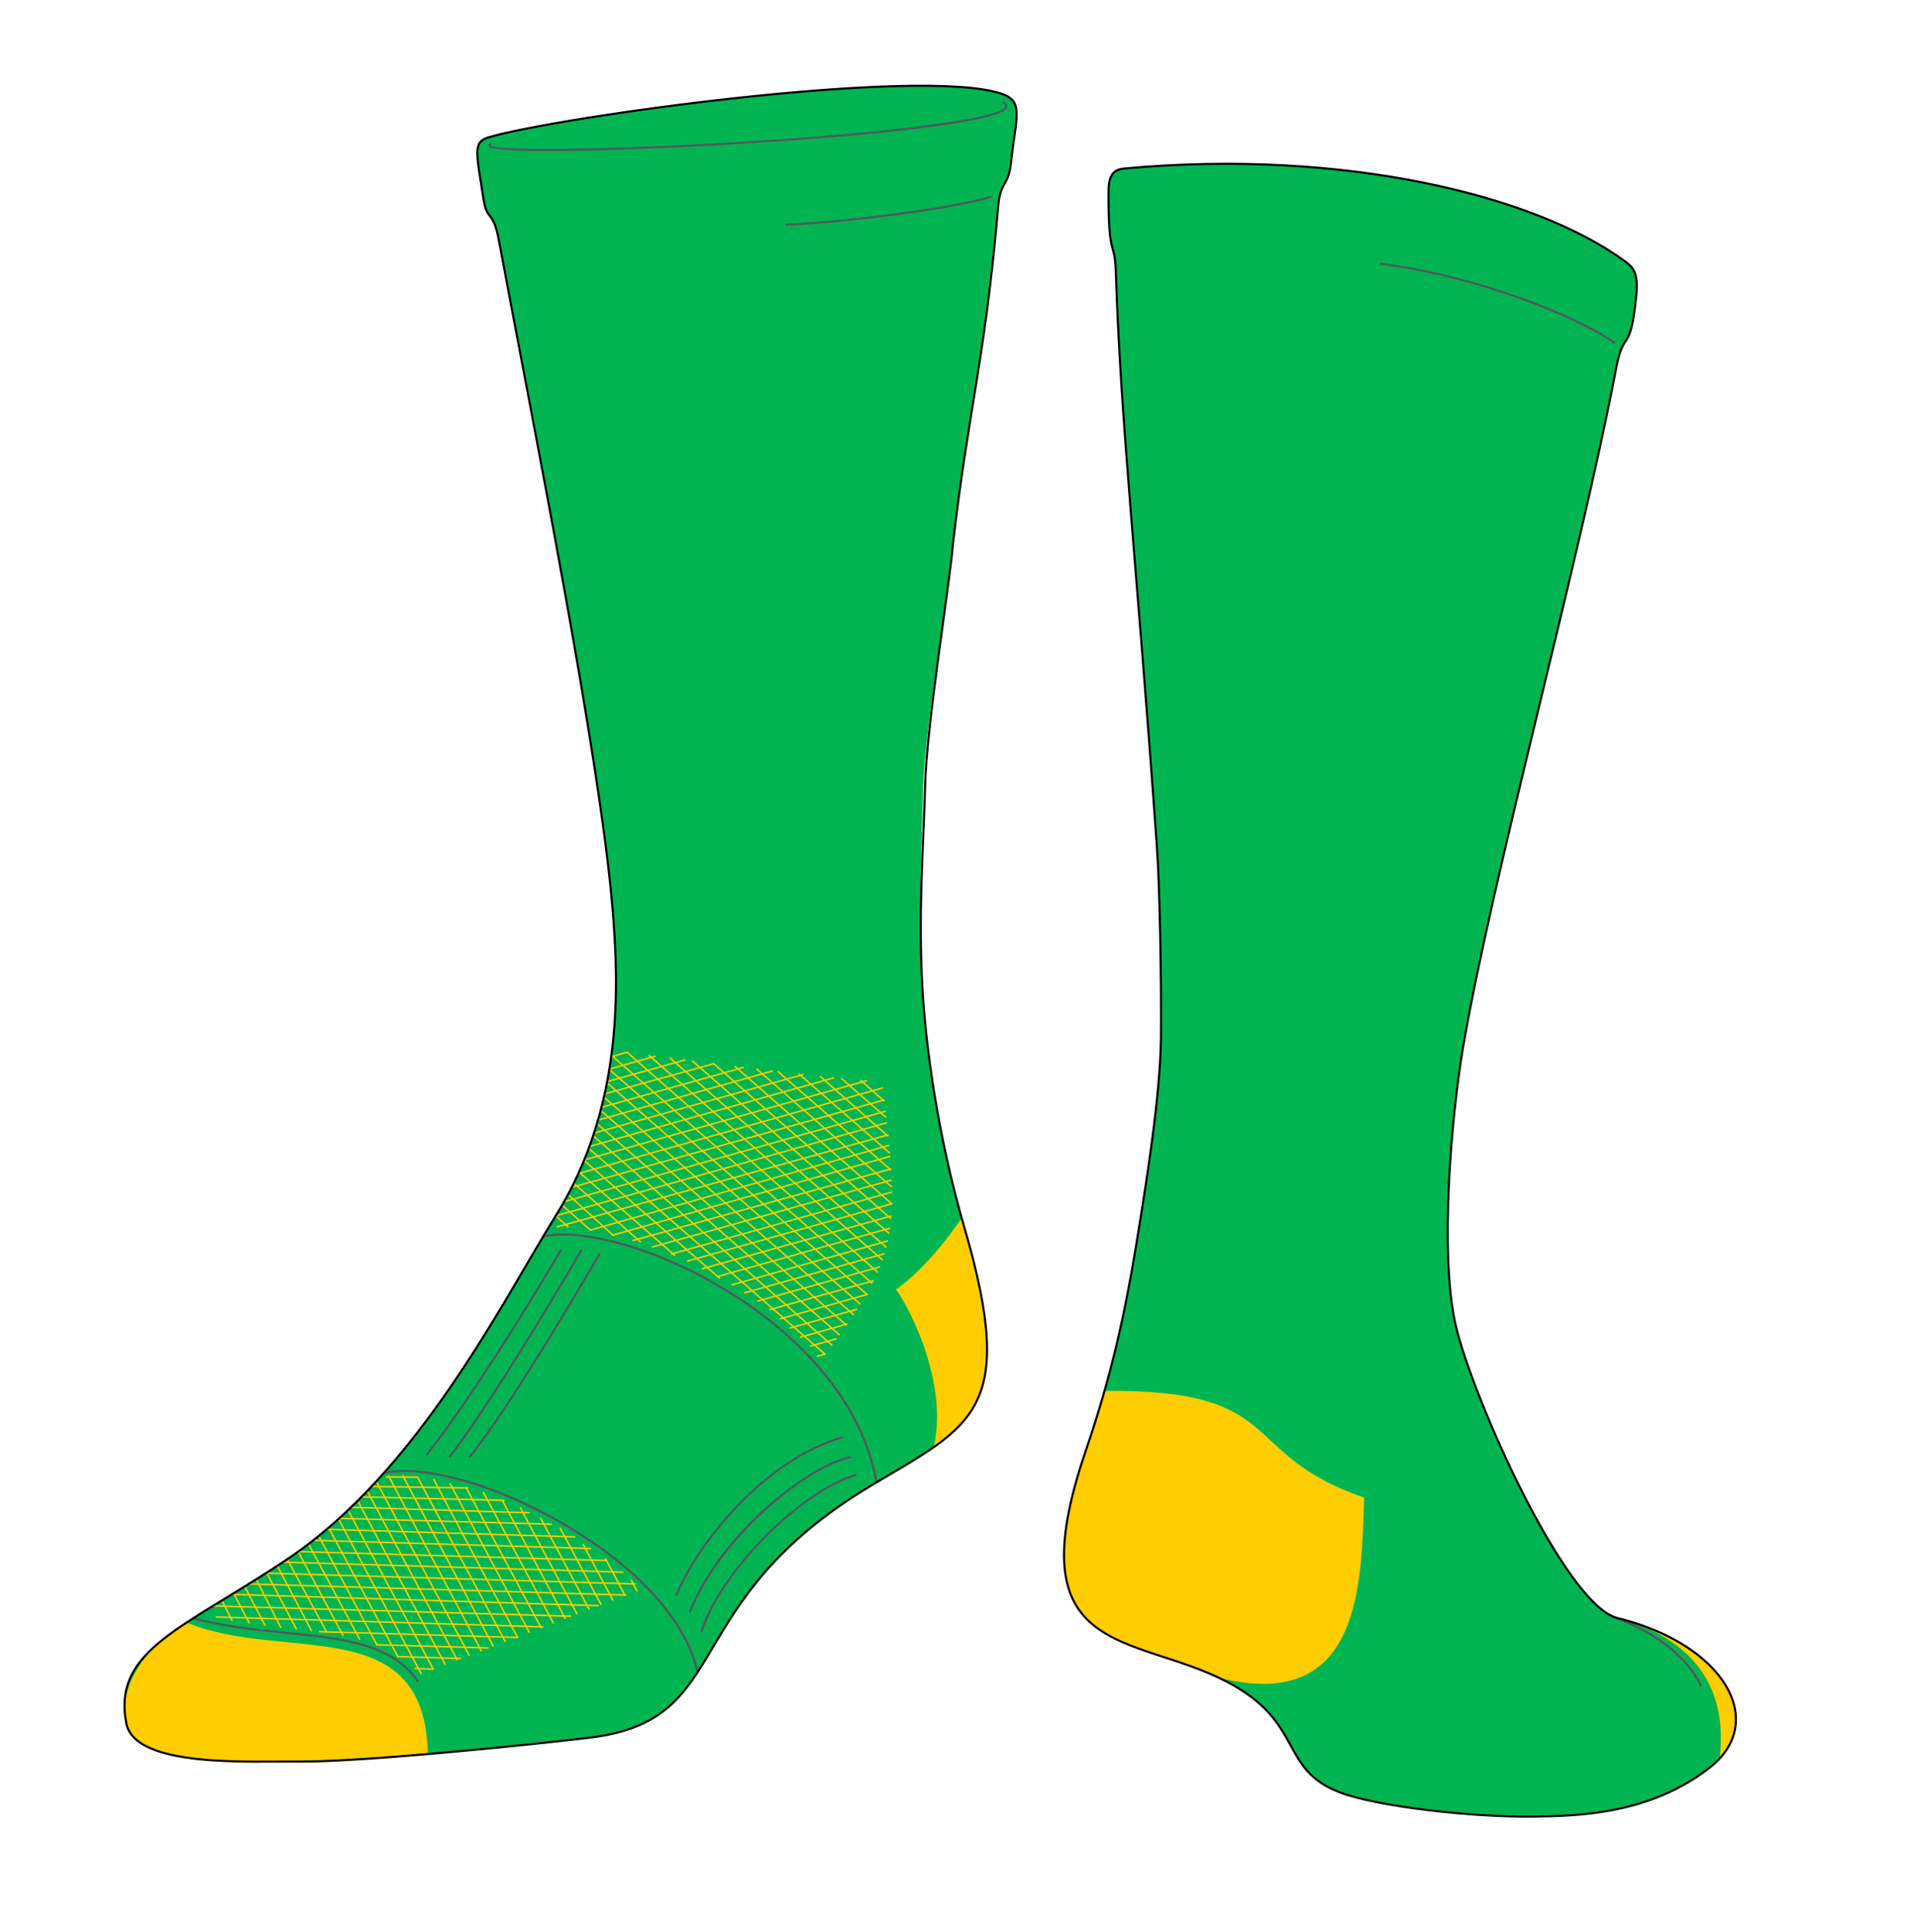 <?xml version="1.0" encoding="UTF-8" standalone="no"?>
<svg
   xmlns:dc="http://purl.org/dc/elements/1.1/"
   xmlns:cc="http://creativecommons.org/ns#"
   xmlns:rdf="http://www.w3.org/1999/02/22-rdf-syntax-ns#"
   xmlns:svg="http://www.w3.org/2000/svg"
   xmlns="http://www.w3.org/2000/svg"
   viewBox="0 0 1216.829 1225.915"
   height="1149.295"
   width="1140.777"
   xml:space="preserve"
   id="svg10"
   version="1.1"><defs
     id="defs14"><clipPath
       id="clipPath26"
       clipPathUnits="userSpaceOnUse"><path
         id="path24"
         d="M 0,919.436 H 912.622 V 0 H 0 Z" /></clipPath></defs><g
     transform="matrix(1.333,0,0,-1.333,0,1225.915)"
     id="g18"><g
       id="g20"><g
         clip-path="url(#clipPath26)"
         id="g22"><g
           transform="translate(583.754,119.269)"
           id="g28"><path
             id="path30"
             style="fill:#00b551;fill-opacity:1;fill-rule:nonzero;stroke:none" class="color0"
             d="m 0,0 c -44.392,22.912 -100.526,10.884 -66.732,109.69 12.23,35.755 18.617,65.299 23.772,96.517 5.155,31.217 11.742,72.745 12.029,99.953 0.286,27.208 -0.618,74.526 -2.005,92.22 -9.452,133.461 -17.184,200.478 -19.475,272.651 -0.505,15.891 -3.723,5.442 -3.437,39.237 0.082,9.708 5.456,9.718 8.878,10.023 102.817,9.165 193.891,-12.601 237.137,-44.391 4.324,-3.178 6.316,-6.041 5.156,-17.184 -2.865,-27.494 -5.816,-14.433 -9.451,-33.509 C 168.401,533.56 126.3,380.91 112.841,301.291 107.372,268.944 101.64,203.518 109.403,169.548 117.169,135.579 161.536,36.195 186.444,30.072 237.71,17.472 258.331,-19.475 230.263,-41.24 201.952,-63.196 168.688,-64.153 146.349,-64.439 117.233,-64.813 72.036,-59.654 54.415,-52.983 24.917,-41.813 37.8,-19.509 0,0" /></g><g
           transform="translate(415.257,212.677)"
           id="g32"><path
             id="path34"
             style="fill:#00b551;fill-opacity:1;fill-rule:nonzero;stroke:none" class="color0"
             d="M 0,0 C 47.752,28.513 69.542,35.108 43.885,122.875 33.134,159.652 26.551,199.6 24.306,231.573 c -2.7,38.482 -0.655,72.375 0,99.923 0.675,28.355 12.758,98.204 14.176,116.123 7.429,64.815 15.35,88.4 21.608,161.359 1.011,11.815 4.834,9.058 6.077,20.592 2.362,21.943 6.253,29.111 -4.39,32.745 -38.55,13.165 -211.913,-11.055 -244.319,-20.676 -7.752,-2.303 -5.823,-7.342 -2.532,-29.115 1.702,-11.243 4.644,-5.234 7.344,-19.748 17.29,-92.927 48.105,-245.753 54.182,-318.669 2.973,-35.714 5.401,-93.844 -27.008,-145.829 -24.872,-39.901 -65.09,-121.425 -127.601,-163.385 -49.286,-33.083 -83.718,-43.209 -76.967,-78.317 4.12,-21.423 59.491,-17.94 82.368,-18.231 29.817,-0.375 117.474,8.781 139.079,11.479 C -64.644,-111.549 -93.844,-56.036 0,0" /></g><g
           transform="translate(133.679,144.538)"
           id="g36"><path
             id="path38"
             style="fill:#ffcd00;fill-opacity:1;fill-rule:nonzero;stroke:none" class="color3"
             d="m 0,0 c -0.131,0 -0.256,0.071 -0.32,0.195 l -11.648,22.811 c -0.09,0.177 -0.02,0.392 0.156,0.482 0.178,0.089 0.394,0.02 0.483,-0.156 L 0.319,0.521 C 0.409,0.345 0.339,0.129 0.163,0.039 0.11,0.013 0.055,0 0,0" /></g><g
           transform="translate(126.205,145.509)"
           id="g40"><path
             id="path42"
             style="fill:#ffcd00;fill-opacity:1;fill-rule:nonzero;stroke:none" class="color3"
             d="m 0,0 c -0.129,0 -0.254,0.069 -0.318,0.192 l -9.61,18.347 c -0.092,0.175 -0.024,0.392 0.151,0.483 0.178,0.095 0.392,0.025 0.484,-0.151 L 0.317,0.524 C 0.409,0.35 0.341,0.133 0.166,0.041 0.113,0.013 0.056,0 0,0" /></g><g
           transform="translate(118.633,146.674)"
           id="g44"><path
             id="path46"
             style="fill:#ffcd00;fill-opacity:1;fill-rule:nonzero;stroke:none" class="color3"
             d="m 0,0 c -0.129,0 -0.254,0.069 -0.318,0.192 l -7.377,14.075 c -0.093,0.174 -0.025,0.391 0.151,0.483 0.177,0.095 0.393,0.024 0.483,-0.151 L 0.317,0.524 C 0.409,0.35 0.341,0.133 0.166,0.041 0.113,0.013 0.056,0 0,0" /></g><g
           transform="translate(110.48,147.839)"
           id="g48"><path
             id="path50"
             style="fill:#ffcd00;fill-opacity:1;fill-rule:nonzero;stroke:none" class="color3"
             d="m 0,0 c -0.131,0 -0.257,0.072 -0.32,0.196 l -4.659,9.22 c -0.09,0.177 -0.019,0.393 0.158,0.482 0.176,0.086 0.392,0.017 0.481,-0.158 L 0.319,0.521 C 0.409,0.344 0.338,0.128 0.161,0.038 0.109,0.013 0.054,0 0,0" /></g><g
           transform="translate(303.297,161.954)"
           id="g52"><path
             id="path54"
             style="fill:#ffcd00;fill-opacity:1;fill-rule:nonzero;stroke:none" class="color3"
             d="m 0,0 c -0.128,0 -0.252,0.068 -0.317,0.19 l -2.665,5.008 c -0.093,0.175 -0.027,0.392 0.148,0.485 0.175,0.092 0.392,0.027 0.485,-0.149 L 0.316,0.526 C 0.409,0.352 0.343,0.135 0.168,0.042 0.114,0.014 0.057,0 0,0" /></g><g
           transform="translate(297.625,159.791)"
           id="g56"><path
             id="path58"
             style="fill:#ffcd00;fill-opacity:1;fill-rule:nonzero;stroke:none" class="color3"
             d="m 0,0 c -0.128,0 -0.252,0.068 -0.316,0.189 -3.391,6.337 -6.179,11.564 -9.321,17.46 -0.093,0.175 -0.027,0.393 0.148,0.486 0.175,0.093 0.391,0.027 0.485,-0.148 C -5.862,12.091 -3.074,6.864 0.315,0.527 0.409,0.353 0.343,0.136 0.168,0.042 0.115,0.014 0.057,0 0,0" /></g><g
           transform="translate(286.18,155.411)"
           id="g60"><path
             id="path62"
             style="fill:#ffcd00;fill-opacity:1;fill-rule:nonzero;stroke:none" class="color3"
             d="M 0,0 C -0.128,0 -0.252,0.068 -0.317,0.189 L -19.741,36.59 c -0.093,0.175 -0.027,0.391 0.147,0.485 0.175,0.094 0.393,0.028 0.486,-0.147 L 0.316,0.527 C 0.409,0.353 0.343,0.136 0.168,0.042 0.115,0.014 0.057,0 0,0" /></g><g
           transform="translate(291.801,157.574)"
           id="g64"><path
             id="path66"
             style="fill:#ffcd00;fill-opacity:1;fill-rule:nonzero;stroke:none" class="color3"
             d="m 0,0 c -0.128,0 -0.252,0.068 -0.317,0.189 l -5.8,10.901 c -2.888,5.429 -5.693,10.702 -8.279,15.553 -0.094,0.174 -0.027,0.392 0.147,0.485 0.175,0.092 0.393,0.027 0.485,-0.148 2.587,-4.851 5.392,-10.125 8.28,-15.554 L 0.316,0.527 C 0.409,0.353 0.343,0.135 0.168,0.042 0.114,0.014 0.057,0 0,0" /></g><g
           transform="translate(274.717,151.007)"
           id="g68"><path
             id="path70"
             style="fill:#ffcd00;fill-opacity:1;fill-rule:nonzero;stroke:none" class="color3"
             d="m 0,0 c -0.128,0 -0.252,0.068 -0.316,0.189 -4.562,8.531 -10.192,19.094 -15.617,29.273 -4.047,7.595 -7.981,14.976 -11.273,21.141 -0.093,0.174 -0.027,0.391 0.147,0.485 0.176,0.092 0.392,0.027 0.486,-0.148 3.291,-6.165 7.225,-13.545 11.273,-21.141 C -9.875,19.62 -4.246,9.058 0.315,0.527 0.409,0.353 0.343,0.136 0.168,0.042 0.115,0.014 0.057,0 0,0" /></g><g
           transform="translate(269.11,148.858)"
           id="g72"><path
             id="path74"
             style="fill:#ffcd00;fill-opacity:1;fill-rule:nonzero;stroke:none" class="color3"
             d="m 0,0 c -0.128,0 -0.252,0.068 -0.317,0.189 l -29.726,55.765 c -0.093,0.175 -0.027,0.393 0.148,0.485 0.175,0.092 0.392,0.027 0.485,-0.147 L 0.316,0.527 C 0.409,0.353 0.343,0.135 0.168,0.042 0.114,0.014 0.057,0 0,0" /></g><g
           transform="translate(263.44,146.684)"
           id="g76"><path
             id="path78"
             style="fill:#ffcd00;fill-opacity:1;fill-rule:nonzero;stroke:none" class="color3"
             d="m 0,0 c -0.128,0 -0.252,0.068 -0.316,0.189 -5.12,9.578 -11.456,21.415 -17.44,32.595 -6.208,11.599 -12.038,22.491 -15.741,29.423 -0.093,0.175 -0.027,0.392 0.147,0.485 0.177,0.092 0.392,0.028 0.486,-0.147 3.702,-6.932 9.532,-17.823 15.74,-29.422 C -11.14,21.942 -4.804,10.104 0.315,0.527 0.409,0.353 0.343,0.136 0.168,0.042 0.115,0.014 0.057,0 0,0" /></g><g
           transform="translate(251.978,142.278)"
           id="g80"><path
             id="path82"
             style="fill:#ffcd00;fill-opacity:1;fill-rule:nonzero;stroke:none" class="color3"
             d="m 0,0 c -0.128,0 -0.252,0.068 -0.317,0.189 l -37.638,70.694 c -0.093,0.175 -0.026,0.392 0.148,0.485 0.176,0.092 0.392,0.028 0.485,-0.147 L 0.316,0.527 C 0.409,0.353 0.343,0.135 0.168,0.042 0.114,0.014 0.057,0 0,0" /></g><g
           transform="translate(229.131,133.51)"
           id="g84"><path
             id="path86"
             style="fill:#ffcd00;fill-opacity:1;fill-rule:nonzero;stroke:none" class="color3"
             d="m 0,0 c -0.128,0 -0.253,0.069 -0.317,0.19 l -44.007,82.956 c -0.093,0.174 -0.026,0.391 0.149,0.484 0.175,0.093 0.391,0.026 0.485,-0.149 L 0.316,0.526 C 0.409,0.352 0.342,0.135 0.167,0.042 0.114,0.014 0.057,0 0,0" /></g><g
           transform="translate(234.832,135.697)"
           id="g88"><path
             id="path90"
             style="fill:#ffcd00;fill-opacity:1;fill-rule:nonzero;stroke:none" class="color3"
             d="m 0,0 c -0.128,0 -0.253,0.069 -0.317,0.19 l -43.011,81.061 c -0.093,0.175 -0.026,0.392 0.149,0.484 0.176,0.093 0.392,0.026 0.485,-0.148 L 0.316,0.526 C 0.409,0.352 0.342,0.135 0.167,0.042 0.114,0.014 0.057,0 0,0" /></g><g
           transform="translate(223.4,131.307)"
           id="g92"><path
             id="path94"
             style="fill:#ffcd00;fill-opacity:1;fill-rule:nonzero;stroke:none" class="color3"
             d="m 0,0 c -0.128,0 -0.252,0.068 -0.316,0.189 -3.496,6.53 -9.651,18.057 -16.716,31.287 -8.85,16.571 -19.126,35.813 -27.385,51.251 -0.093,0.174 -0.027,0.391 0.147,0.485 0.174,0.092 0.392,0.028 0.485,-0.148 C -35.525,67.628 -25.25,48.385 -16.4,31.813 -9.335,18.584 -3.179,7.058 0.315,0.527 0.409,0.353 0.343,0.136 0.168,0.042 0.115,0.014 0.057,0 0,0" /></g><g
           transform="translate(257.617,144.44)"
           id="g96"><path
             id="path98"
             style="fill:#ffcd00;fill-opacity:1;fill-rule:nonzero;stroke:none" class="color3"
             d="M 0,0 C -0.128,0 -0.252,0.068 -0.317,0.189 -8.331,15.19 -18.949,35.035 -27.124,50.314 l -8.704,16.271 c -0.093,0.175 -0.027,0.392 0.147,0.485 0.177,0.093 0.392,0.028 0.485,-0.147 l 8.704,-16.27 C -18.316,35.373 -7.698,15.528 0.316,0.527 0.409,0.353 0.343,0.136 0.168,0.042 0.115,0.014 0.057,0 0,0" /></g><g
           transform="translate(240.548,137.889)"
           id="g100"><path
             id="path102"
             style="fill:#ffcd00;fill-opacity:1;fill-rule:nonzero;stroke:none" class="color3"
             d="m 0,0 c -0.128,0 -0.252,0.068 -0.316,0.189 -5.087,9.509 -12.327,23.081 -19.787,37.066 -7.815,14.652 -15.874,29.76 -21.951,41.123 -0.094,0.175 -0.028,0.392 0.147,0.485 0.175,0.093 0.392,0.027 0.485,-0.147 C -35.345,67.353 -27.286,52.245 -19.47,37.593 -12.01,23.607 -4.771,10.036 0.315,0.527 0.409,0.353 0.343,0.136 0.168,0.042 0.115,0.014 0.057,0 0,0" /></g><g
           transform="translate(246.463,139.743)"
           id="g104"><path
             id="path106"
             style="fill:#ffcd00;fill-opacity:1;fill-rule:nonzero;stroke:none" class="color3"
             d="m 0,0 c -0.128,0 -0.253,0.069 -0.317,0.19 l -39.888,75.169 c -0.092,0.175 -0.025,0.392 0.149,0.485 0.175,0.093 0.392,0.026 0.485,-0.149 L 0.316,0.526 C 0.409,0.352 0.342,0.135 0.167,0.042 0.114,0.014 0.057,0 0,0" /></g><g
           transform="translate(217.685,129.105)"
           id="g108"><path
             id="path110"
             style="fill:#ffcd00;fill-opacity:1;fill-rule:nonzero;stroke:none" class="color3"
             d="m 0,0 c -0.128,0 -0.252,0.068 -0.317,0.189 l -42.752,80.275 c -0.094,0.175 -0.027,0.392 0.148,0.485 0.175,0.092 0.392,0.028 0.484,-0.147 L 0.316,0.527 C 0.409,0.353 0.343,0.135 0.168,0.042 0.114,0.014 0.057,0 0,0" /></g><g
           transform="translate(211.969,126.915)"
           id="g112"><path
             id="path114"
             style="fill:#ffcd00;fill-opacity:1;fill-rule:nonzero;stroke:none" class="color3"
             d="m 0,0 c -0.128,0 -0.252,0.068 -0.317,0.189 l -41.6,77.902 c -0.093,0.175 -0.027,0.391 0.148,0.485 0.176,0.092 0.392,0.028 0.485,-0.147 L 0.316,0.527 C 0.409,0.353 0.343,0.136 0.168,0.042 0.115,0.014 0.057,0 0,0" /></g><g
           transform="translate(206.284,124.686)"
           id="g116"><path
             id="path118"
             style="fill:#ffcd00;fill-opacity:1;fill-rule:nonzero;stroke:none" class="color3"
             d="m 0,0 c -0.128,0 -0.252,0.068 -0.316,0.189 l -40.38,75.375 c -0.094,0.174 -0.028,0.392 0.147,0.486 0.175,0.092 0.392,0.028 0.485,-0.148 L 0.315,0.527 C 0.409,0.354 0.343,0.136 0.169,0.042 0.115,0.014 0.057,0 0,0" /></g><g
           transform="translate(200.537,122.512)"
           id="g120"><path
             id="path122"
             style="fill:#ffcd00;fill-opacity:1;fill-rule:nonzero;stroke:none" class="color3"
             d="m 0,0 c -0.128,0 -0.252,0.068 -0.317,0.189 l -39.3,73.543 c -0.093,0.175 -0.028,0.392 0.147,0.486 0.176,0.092 0.392,0.027 0.486,-0.148 L 0.316,0.527 C 0.409,0.353 0.343,0.136 0.168,0.042 0.115,0.014 0.057,0 0,0" /></g><g
           transform="translate(189.395,130.755)"
           id="g124"><path
             id="path126"
             style="fill:#ffcd00;fill-opacity:1;fill-rule:nonzero;stroke:none" class="color3"
             d="m 0,0 c -0.128,0 -0.252,0.068 -0.316,0.189 -2.917,5.457 -6.916,12.879 -11.513,21.413 -6.52,12.102 -13.909,25.82 -21.296,39.642 -0.093,0.175 -0.027,0.392 0.147,0.485 0.176,0.092 0.392,0.028 0.486,-0.147 7.386,-13.821 14.775,-27.538 21.294,-39.641 C -6.601,13.408 -2.602,5.983 0.315,0.527 0.409,0.353 0.343,0.136 0.168,0.042 0.115,0.014 0.057,0 0,0" /></g><g
           transform="translate(179.494,136.19)"
           id="g128"><path
             id="path130"
             style="fill:#ffcd00;fill-opacity:1;fill-rule:nonzero;stroke:none" class="color3"
             d="M 0,0 C -0.128,0 -0.252,0.068 -0.316,0.189 L -28.077,52.12 c -0.094,0.175 -0.028,0.392 0.147,0.485 0.176,0.092 0.392,0.028 0.485,-0.147 L 0.315,0.527 C 0.409,0.353 0.343,0.136 0.168,0.042 0.115,0.014 0.057,0 0,0" /></g><g
           transform="translate(163.284,140.752)"
           id="g132"><path
             id="path134"
             style="fill:#ffcd00;fill-opacity:1;fill-rule:nonzero;stroke:none" class="color3"
             d="m 0,0 c -0.128,0 -0.252,0.068 -0.316,0.189 -1.105,2.065 -2.727,5.105 -4.773,8.94 -4.065,7.618 -9.804,18.374 -16.485,30.858 -0.094,0.175 -0.028,0.392 0.147,0.486 0.174,0.09 0.392,0.027 0.485,-0.148 C -14.26,27.841 -8.521,17.085 -4.457,9.467 -2.411,5.632 -0.789,2.592 0.315,0.527 0.409,0.353 0.343,0.136 0.168,0.042 0.115,0.014 0.057,0 0,0" /></g><g
           transform="translate(141.056,143.859)"
           id="g136"><path
             id="path138"
             style="fill:#ffcd00;fill-opacity:1;fill-rule:nonzero;stroke:none" class="color3"
             d="m 0,0 c -0.129,0 -0.253,0.069 -0.317,0.191 l -14.075,26.694 c -0.093,0.175 -0.025,0.391 0.15,0.484 0.176,0.094 0.392,0.025 0.484,-0.15 L 0.316,0.525 C 0.409,0.351 0.342,0.134 0.167,0.041 0.113,0.013 0.056,0 0,0" /></g><g
           transform="translate(171.243,138.908)"
           id="g140"><path
             id="path142"
             style="fill:#ffcd00;fill-opacity:1;fill-rule:nonzero;stroke:none" class="color3"
             d="M 0,0 C -0.128,0 -0.252,0.068 -0.316,0.188 L -24.68,45.615 c -0.093,0.175 -0.028,0.393 0.147,0.487 0.174,0.09 0.392,0.028 0.485,-0.148 L 0.315,0.528 C 0.409,0.354 0.343,0.136 0.169,0.042 0.115,0.014 0.057,0 0,0" /></g><g
           transform="translate(148.239,143.082)"
           id="g144"><path
             id="path146"
             style="fill:#ffcd00;fill-opacity:1;fill-rule:nonzero;stroke:none" class="color3"
             d="m 0,0 c -0.129,0 -0.254,0.069 -0.318,0.191 l -16.21,30.868 c -0.093,0.175 -0.025,0.392 0.151,0.484 0.174,0.095 0.392,0.024 0.483,-0.15 L 0.317,0.525 C 0.409,0.35 0.341,0.133 0.166,0.041 0.113,0.013 0.056,0 0,0" /></g><g
           transform="translate(155.459,142.439)"
           id="g148"><path
             id="path150"
             style="fill:#ffcd00;fill-opacity:1;fill-rule:nonzero;stroke:none" class="color3"
             d="m 0,0 c -0.128,0 -0.252,0.068 -0.316,0.189 -1.804,3.37 -3.993,7.409 -6.496,12.03 -3.577,6.601 -7.631,14.083 -12.179,22.587 -0.093,0.174 -0.028,0.391 0.147,0.485 0.176,0.094 0.392,0.027 0.485,-0.147 4.547,-8.502 8.601,-15.983 12.177,-22.583 C -3.678,7.938 -1.489,3.897 0.315,0.527 0.409,0.354 0.343,0.136 0.169,0.042 0.115,0.014 0.057,0 0,0" /></g><g
           transform="translate(222.688,210.933)"
           id="g152"><path
             id="path154"
             style="fill:#ffcd00;fill-opacity:1;fill-rule:nonzero;stroke:none" class="color3"
             d="m 0,0 h -0.005 l -45.427,0.679 c -0.198,0.003 -0.356,0.166 -0.353,0.363 0.003,0.198 0.168,0.373 0.364,0.354 L 0.005,0.717 C 0.203,0.714 0.361,0.551 0.358,0.354 0.355,0.157 0.196,0 0,0" /></g><g
           transform="translate(198.421,216.077)"
           id="g156"><path
             id="path158"
             style="fill:#ffcd00;fill-opacity:1;fill-rule:nonzero;stroke:none" class="color3"
             d="m 0,0 h -0.002 l -14.367,0.098 c -0.197,0.001 -0.357,0.163 -0.356,0.36 0.002,0.198 0.181,0.379 0.361,0.356 L 0.002,0.717 C 0.2,0.716 0.36,0.554 0.358,0.356 0.357,0.159 0.197,0 0,0" /></g><g
           transform="translate(252.001,199.092)"
           id="g160"><path
             id="path162"
             style="fill:#ffcd00;fill-opacity:1;fill-rule:nonzero;stroke:none" class="color3"
             d="m 0,0 h -0.011 l -84.836,2.619 c -0.197,0.006 -0.353,0.172 -0.347,0.369 0.006,0.198 0.148,0.327 0.37,0.348 L 0.011,0.717 C 0.209,0.711 0.364,0.545 0.358,0.348 0.353,0.153 0.193,0 0,0" /></g><g
           transform="translate(288.692,176.378)"
           id="g164"><path
             id="path166"
             style="fill:#ffcd00;fill-opacity:1;fill-rule:nonzero;stroke:none" class="color3"
             d="m 0,0 h -0.011 c -24.848,0.74 -59.74,1.748 -90.693,2.641 -22.609,0.653 -43.115,1.245 -56.07,1.628 -0.198,0.005 -0.353,0.17 -0.348,0.369 0.006,0.198 0.14,0.327 0.37,0.347 12.954,-0.382 33.46,-0.974 56.069,-1.628 C -59.73,2.464 -24.838,1.457 0.011,0.717 0.208,0.711 0.364,0.546 0.358,0.348 0.353,0.153 0.193,0 0,0" /></g><g
           transform="translate(281.219,182.107)"
           id="g168"><path
             id="path170"
             style="fill:#ffcd00;fill-opacity:1;fill-rule:nonzero;stroke:none" class="color3"
             d="m 0,0 h -0.011 l -131.913,3.879 c -0.198,0.006 -0.353,0.171 -0.347,0.369 0.006,0.198 0.155,0.329 0.369,0.348 L 0.011,0.717 C 0.208,0.711 0.364,0.546 0.358,0.348 0.353,0.153 0.193,0 0,0" /></g><g
           transform="translate(296.555,170.845)"
           id="g172"><path
             id="path174"
             style="fill:#ffcd00;fill-opacity:1;fill-rule:nonzero;stroke:none" class="color3"
             d="m 0,0 h -0.011 l -161.808,4.755 c -0.198,0.006 -0.354,0.171 -0.348,0.369 0.006,0.198 0.154,0.37 0.369,0.348 L 0.011,0.717 C 0.208,0.711 0.364,0.546 0.358,0.348 0.353,0.153 0.193,0 0,0" /></g><g
           transform="translate(239.965,205.013)"
           id="g176"><path
             id="path178"
             style="fill:#ffcd00;fill-opacity:1;fill-rule:nonzero;stroke:none" class="color3"
             d="m 0,0 h -0.009 l -67.752,1.648 c -0.197,0.005 -0.354,0.169 -0.349,0.368 0.005,0.198 0.161,0.337 0.367,0.349 L 0.009,0.717 C 0.207,0.712 0.363,0.548 0.358,0.35 0.354,0.154 0.194,0 0,0" /></g><g
           transform="translate(273.648,187.638)"
           id="g180"><path
             id="path182"
             style="fill:#ffcd00;fill-opacity:1;fill-rule:nonzero;stroke:none" class="color3"
             d="m 0,0 h -0.011 l -117.935,3.59 c -0.199,0.006 -0.354,0.172 -0.348,0.369 0.006,0.198 0.186,0.372 0.369,0.348 L 0.011,0.717 C 0.209,0.711 0.364,0.545 0.358,0.348 0.353,0.153 0.193,0 0,0" /></g><g
           transform="translate(262.582,193.656)"
           id="g184"><path
             id="path186"
             style="fill:#ffcd00;fill-opacity:1;fill-rule:nonzero;stroke:none" class="color3"
             d="m 0,0 h -0.01 l -100.837,2.787 c -0.198,0.006 -0.354,0.17 -0.349,0.368 0.006,0.198 0.142,0.355 0.368,0.349 L 0.01,0.717 C 0.208,0.711 0.364,0.547 0.358,0.349 0.353,0.154 0.193,0 0,0" /></g><g
           transform="translate(302.378,165.216)"
           id="g188"><path
             id="path190"
             style="fill:#ffcd00;fill-opacity:1;fill-rule:nonzero;stroke:none" class="color3"
             d="m 0,0 h -0.01 l -175.592,5.142 c -0.198,0.005 -0.354,0.17 -0.348,0.369 0.006,0.198 0.185,0.327 0.368,0.347 L 0.01,0.717 C 0.208,0.711 0.364,0.546 0.358,0.348 0.353,0.153 0.193,0 0,0" /></g><g
           transform="translate(297.948,159.922)"
           id="g192"><path
             id="path194"
             style="fill:#ffcd00;fill-opacity:1;fill-rule:nonzero;stroke:none" class="color3"
             d="m 0,0 h -0.011 l -179.315,5.291 c -0.198,0.006 -0.354,0.171 -0.348,0.369 0.007,0.197 0.159,0.356 0.369,0.348 L 0.011,0.717 C 0.208,0.711 0.364,0.546 0.358,0.348 0.353,0.153 0.193,0 0,0" /></g><g
           transform="translate(284.792,154.879)"
           id="g196"><path
             id="path198"
             style="fill:#ffcd00;fill-opacity:1;fill-rule:nonzero;stroke:none" class="color3"
             d="M 0,0 H -0.011 L -174.13,5.384 c -0.198,0.006 -0.353,0.172 -0.347,0.369 0.006,0.197 0.165,0.331 0.37,0.348 L 0.011,0.717 C 0.209,0.711 0.364,0.545 0.358,0.348 0.353,0.153 0.193,0 0,0" /></g><g
           transform="translate(271.715,149.858)"
           id="g200"><path
             id="path202"
             style="fill:#ffcd00;fill-opacity:1;fill-rule:nonzero;stroke:none" class="color3"
             d="m 0,0 h -0.01 l -169.972,4.872 c -0.198,0.006 -0.354,0.171 -0.348,0.369 0.006,0.198 0.182,0.324 0.369,0.348 L 0.01,0.717 C 0.208,0.711 0.364,0.546 0.358,0.348 0.353,0.153 0.193,0 0,0" /></g><g
           transform="translate(258.495,144.787)"
           id="g204"><path
             id="path206"
             style="fill:#ffcd00;fill-opacity:1;fill-rule:nonzero;stroke:none" class="color3"
             d="m 0,0 h -0.011 l -155.49,4.701 c -0.198,0.006 -0.353,0.171 -0.347,0.369 0.006,0.198 0.185,0.338 0.369,0.348 L 0.011,0.717 C 0.208,0.711 0.364,0.546 0.358,0.348 0.353,0.153 0.193,0 0,0" /></g><g
           transform="translate(246.462,139.743)"
           id="g208"><path
             id="path210"
             style="fill:#ffcd00;fill-opacity:1;fill-rule:nonzero;stroke:none" class="color3"
             d="m 0,0 h -0.011 c -7.948,0.235 -25.456,0.746 -43.847,1.283 -19.073,0.557 -39.096,1.141 -50.397,1.474 -0.198,0.006 -0.353,0.171 -0.348,0.369 0.006,0.197 0.139,0.354 0.37,0.348 11.3,-0.333 31.323,-0.918 50.396,-1.475 C -25.446,1.463 -7.938,0.951 0.011,0.717 0.208,0.711 0.364,0.546 0.358,0.348 0.353,0.153 0.193,0 0,0" /></g><g
           transform="translate(219.317,129.732)"
           id="g212"><path
             id="path214"
             style="fill:#ffcd00;fill-opacity:1;fill-rule:nonzero;stroke:none" class="color3"
             d="m 0,0 h -0.01 c -4.505,0.13 -9.337,0.284 -14.283,0.442 -5.172,0.165 -10.467,0.334 -15.641,0.484 -0.197,0.006 -0.354,0.171 -0.348,0.369 0.006,0.198 0.182,0.334 0.369,0.348 5.174,-0.15 10.47,-0.319 15.642,-0.484 C -9.325,1.001 -4.493,0.847 0.01,0.717 0.208,0.711 0.364,0.546 0.358,0.348 0.353,0.153 0.193,0 0,0" /></g><g
           transform="translate(232.398,134.763)"
           id="g216"><path
             id="path218"
             style="fill:#ffcd00;fill-opacity:1;fill-rule:nonzero;stroke:none" class="color3"
             d="m 0,0 h -0.01 l -53.098,1.525 c -0.198,0.006 -0.354,0.171 -0.349,0.37 0.007,0.198 0.185,0.326 0.369,0.347 L 0.01,0.717 C 0.208,0.711 0.364,0.546 0.358,0.348 0.353,0.153 0.193,0 0,0" /></g><g
           transform="translate(206.284,124.686)"
           id="g220"><path
             id="path222"
             style="fill:#ffcd00;fill-opacity:1;fill-rule:nonzero;stroke:none" class="color3"
             d="M 0,0 H -0.011 L -8.577,0.253 C -8.775,0.259 -8.931,0.424 -8.925,0.622 -8.919,0.82 -8.774,0.94 -8.556,0.97 L 0.011,0.717 C 0.208,0.711 0.364,0.546 0.358,0.348 0.353,0.153 0.193,0 0,0" /></g><g
           transform="translate(280.496,153.235)"
           id="g224"><path
             id="path226"
             style="fill:#ffcd00;fill-opacity:1;fill-rule:nonzero;stroke:none" class="color3"
             d="m 0,0 c -0.128,0 -0.252,0.069 -0.317,0.19 l -23.058,43.333 c -0.093,0.175 -0.027,0.392 0.148,0.485 0.176,0.092 0.392,0.026 0.485,-0.149 L 0.316,0.526 C 0.409,0.352 0.343,0.135 0.168,0.042 0.114,0.014 0.057,0 0,0" /></g><g
           transform="translate(281.178,333.701)"
           id="g228"><path
             id="path230"
             style="fill:#ffcd00;fill-opacity:1;fill-rule:nonzero;stroke:none" class="color3"
             d="m 0,0 c -0.084,0 -0.168,0.029 -0.236,0.089 l -13.258,11.618 c -0.149,0.131 -0.163,0.356 -0.033,0.506 0.131,0.15 0.357,0.164 0.506,0.033 L 0.236,0.628 C 0.385,0.497 0.4,0.271 0.27,0.122 0.199,0.041 0.1,0 0,0" /></g><g
           transform="translate(270.502,335.239)"
           id="g232"><path
             id="path234"
             style="fill:#ffcd00;fill-opacity:1;fill-rule:nonzero;stroke:none" class="color3"
             d="m 0,0 c -0.084,0 -0.169,0.029 -0.238,0.09 l -5.784,5.13 c -0.148,0.132 -0.162,0.358 -0.03,0.507 0.131,0.148 0.358,0.162 0.506,0.03 L 0.238,0.627 C 0.386,0.495 0.399,0.269 0.268,0.12 0.197,0.041 0.099,0 0,0" /></g><g
           transform="translate(421.819,387.453)"
           id="g236"><path
             id="path238"
             style="fill:#ffcd00;fill-opacity:1;fill-rule:nonzero;stroke:none" class="color3"
             d="m 0,0 c -0.083,0 -0.167,0.029 -0.235,0.088 l -21.059,18.311 c -0.149,0.13 -0.165,0.357 -0.035,0.506 0.129,0.149 0.357,0.163 0.506,0.035 L 0.235,0.629 C 0.385,0.499 0.4,0.272 0.271,0.123 0.2,0.042 0.1,0 0,0" /></g><g
           transform="translate(420.943,395.179)"
           id="g240"><path
             id="path242"
             style="fill:#ffcd00;fill-opacity:1;fill-rule:nonzero;stroke:none" class="color3"
             d="m 0,0 c -0.084,0 -0.169,0.029 -0.238,0.09 -3.358,2.973 -6.876,6.096 -10.368,9.195 l -0.68,0.603 c -0.148,0.132 -0.161,0.358 -0.03,0.507 0.131,0.147 0.359,0.162 0.506,0.03 l 0.68,-0.604 C -6.639,6.723 -3.121,3.601 0.238,0.627 0.386,0.495 0.399,0.269 0.269,0.121 0.198,0.041 0.099,0 0,0" /></g><g
           transform="translate(423.545,370.488)"
           id="g244"><path
             id="path246"
             style="fill:#ffcd00;fill-opacity:1;fill-rule:nonzero;stroke:none" class="color3"
             d="M 0,0 C -0.083,0 -0.167,0.029 -0.235,0.088 L -15.791,13.64 c -9.291,8.092 -18.842,16.414 -27.396,23.874 -0.149,0.131 -0.165,0.357 -0.034,0.506 0.131,0.15 0.357,0.164 0.506,0.035 8.553,-7.461 18.105,-15.782 27.395,-23.874 L 0.235,0.629 C 0.385,0.499 0.4,0.272 0.271,0.123 0.199,0.042 0.1,0 0,0" /></g><g
           transform="translate(424.146,362.387)"
           id="g248"><path
             id="path250"
             style="fill:#ffcd00;fill-opacity:1;fill-rule:nonzero;stroke:none" class="color3"
             d="M 0,0 C -0.083,0 -0.167,0.029 -0.235,0.088 L -53.817,46.79 c -0.149,0.13 -0.165,0.356 -0.035,0.506 0.131,0.148 0.356,0.164 0.506,0.035 L 0.235,0.629 C 0.385,0.499 0.4,0.272 0.27,0.123 0.199,0.042 0.1,0 0,0" /></g><g
           transform="translate(424.5,354.312)"
           id="g252"><path
             id="path254"
             style="fill:#ffcd00;fill-opacity:1;fill-rule:nonzero;stroke:none" class="color3"
             d="m 0,0 c -0.084,0 -0.168,0.029 -0.236,0.089 l -16.933,14.806 c -15.572,13.615 -33.011,28.863 -47.14,41.212 -0.149,0.13 -0.165,0.357 -0.034,0.506 0.13,0.15 0.357,0.163 0.506,0.033 14.129,-12.348 31.568,-27.596 47.14,-41.211 L 0.236,0.628 C 0.385,0.498 0.4,0.271 0.27,0.122 0.199,0.041 0.1,0 0,0" /></g><g
           transform="translate(424.146,339.228)"
           id="g256"><path
             id="path258"
             style="fill:#ffcd00;fill-opacity:1;fill-rule:nonzero;stroke:none" class="color3"
             d="m 0,0 c -0.084,0 -0.168,0.029 -0.236,0.089 l -84.285,73.678 c -0.149,0.129 -0.165,0.356 -0.034,0.505 0.13,0.15 0.357,0.165 0.506,0.034 L 0.236,0.628 C 0.385,0.498 0.4,0.271 0.27,0.122 0.199,0.041 0.1,0 0,0" /></g><g
           transform="translate(417.814,313.748)"
           id="g260"><path
             id="path262"
             style="fill:#ffcd00;fill-opacity:1;fill-rule:nonzero;stroke:none" class="color3"
             d="M 0,0 C -0.084,0 -0.168,0.029 -0.236,0.089 L -119.432,104.68 c -0.149,0.131 -0.164,0.357 -0.033,0.506 0.131,0.149 0.358,0.163 0.506,0.033 L 0.236,0.628 C 0.385,0.497 0.4,0.271 0.27,0.122 0.199,0.041 0.1,0 0,0" /></g><g
           transform="translate(420.097,319.608)"
           id="g264"><path
             id="path266"
             style="fill:#ffcd00;fill-opacity:1;fill-rule:nonzero;stroke:none" class="color3"
             d="m 0,0 c -0.084,0 -0.168,0.029 -0.236,0.089 l -111.018,97.22 c -0.149,0.129 -0.163,0.356 -0.033,0.505 0.13,0.15 0.356,0.165 0.506,0.034 L 0.236,0.628 C 0.385,0.498 0.4,0.271 0.27,0.122 0.199,0.041 0.1,0 0,0" /></g><g
           transform="translate(415.272,308.397)"
           id="g268"><path
             id="path270"
             style="fill:#ffcd00;fill-opacity:1;fill-rule:nonzero;stroke:none" class="color3"
             d="m 0,0 c -0.084,0 -0.168,0.029 -0.236,0.089 -40.149,35.102 -99.388,86.889 -124.42,108.766 -0.149,0.13 -0.165,0.357 -0.034,0.506 0.13,0.15 0.357,0.163 0.505,0.034 C -99.152,87.517 -39.913,35.73 0.236,0.628 0.385,0.498 0.4,0.271 0.27,0.122 0.199,0.041 0.1,0 0,0" /></g><g
           transform="translate(424.655,346.196)"
           id="g272"><path
             id="path274"
             style="fill:#ffcd00;fill-opacity:1;fill-rule:nonzero;stroke:none" class="color3"
             d="m 0,0 c -0.084,0 -0.168,0.029 -0.236,0.089 -17.012,14.896 -40.26,35.264 -60.162,52.701 l -14.527,12.728 c -0.149,0.129 -0.163,0.356 -0.033,0.505 0.131,0.15 0.357,0.164 0.506,0.034 L -59.926,53.33 C -40.023,35.893 -16.775,15.524 0.236,0.628 0.385,0.498 0.4,0.271 0.27,0.122 0.199,0.041 0.1,0 0,0" /></g><g
           transform="translate(421.899,325.628)"
           id="g276"><path
             id="path278"
             style="fill:#ffcd00;fill-opacity:1;fill-rule:nonzero;stroke:none" class="color3"
             d="m 0,0 c -0.084,0 -0.168,0.029 -0.236,0.089 l -36.515,31.963 c -23.205,20.313 -48.668,42.603 -66.23,57.97 -0.149,0.13 -0.165,0.357 -0.034,0.506 0.132,0.15 0.358,0.163 0.506,0.034 17.562,-15.367 43.026,-37.658 66.23,-57.97 L 0.236,0.628 C 0.385,0.498 0.4,0.271 0.27,0.122 0.199,0.041 0.1,0 0,0" /></g><g
           transform="translate(423.269,332.235)"
           id="g280"><path
             id="path282"
             style="fill:#ffcd00;fill-opacity:1;fill-rule:nonzero;stroke:none" class="color3"
             d="m 0,0 c -0.084,0 -0.168,0.029 -0.236,0.089 l -93.563,81.978 c -0.149,0.131 -0.163,0.357 -0.033,0.506 0.13,0.15 0.358,0.164 0.506,0.033 L 0.236,0.628 C 0.385,0.497 0.4,0.271 0.27,0.122 0.199,0.041 0.1,0 0,0" /></g><g
           transform="translate(412.899,303.019)"
           id="g284"><path
             id="path286"
             style="fill:#ffcd00;fill-opacity:1;fill-rule:nonzero;stroke:none" class="color3"
             d="m 0,0 c -0.084,0 -0.168,0.029 -0.236,0.088 l -122.556,106.946 c -0.149,0.131 -0.165,0.358 -0.035,0.506 0.131,0.151 0.357,0.163 0.506,0.035 L 0.236,0.629 C 0.385,0.498 0.4,0.271 0.27,0.123 0.199,0.041 0.1,0 0,0" /></g><g
           transform="translate(409.588,298.465)"
           id="g288"><path
             id="path290"
             style="fill:#ffcd00;fill-opacity:1;fill-rule:nonzero;stroke:none" class="color3"
             d="M 0,0 C -0.084,0 -0.168,0.029 -0.236,0.089 L -120.5,105.183 c -0.149,0.13 -0.165,0.356 -0.035,0.505 0.132,0.15 0.358,0.164 0.506,0.034 L 0.236,0.628 C 0.385,0.498 0.4,0.271 0.27,0.122 0.199,0.041 0.1,0 0,0" /></g><g
           transform="translate(406.352,293.488)"
           id="g292"><path
             id="path294"
             style="fill:#ffcd00;fill-opacity:1;fill-rule:nonzero;stroke:none" class="color3"
             d="m 0,0 c -0.083,0 -0.167,0.029 -0.235,0.088 l -118.63,103.373 c -0.149,0.13 -0.165,0.356 -0.035,0.506 0.13,0.148 0.357,0.164 0.506,0.035 L 0.235,0.629 C 0.385,0.499 0.4,0.272 0.271,0.123 0.199,0.042 0.1,0 0,0" /></g><g
           transform="translate(402.933,288.483)"
           id="g296"><path
             id="path298"
             style="fill:#ffcd00;fill-opacity:1;fill-rule:nonzero;stroke:none" class="color3"
             d="m 0,0 c -0.084,0 -0.168,0.029 -0.236,0.089 l -116.667,101.973 c -0.149,0.129 -0.164,0.356 -0.034,0.505 0.131,0.15 0.358,0.163 0.506,0.034 L 0.236,0.628 C 0.385,0.498 0.4,0.271 0.27,0.122 0.199,0.041 0.1,0 0,0" /></g><g
           transform="translate(399.665,283.878)"
           id="g300"><path
             id="path302"
             style="fill:#ffcd00;fill-opacity:1;fill-rule:nonzero;stroke:none" class="color3"
             d="m 0,0 c -0.084,0 -0.167,0.029 -0.236,0.088 -10.808,9.429 -28.156,24.538 -46.922,40.883 -24.058,20.954 -50.446,43.937 -68.37,59.579 -0.149,0.131 -0.164,0.357 -0.034,0.506 0.13,0.151 0.358,0.163 0.506,0.035 C -97.133,85.448 -70.745,62.466 -46.687,41.512 -27.921,25.167 -10.573,10.057 0.236,0.629 0.385,0.498 0.4,0.271 0.27,0.123 0.199,0.041 0.1,0 0,0" /></g><g
           transform="translate(396.076,278.954)"
           id="g304"><path
             id="path306"
             style="fill:#ffcd00;fill-opacity:1;fill-rule:nonzero;stroke:none" class="color3"
             d="m 0,0 c -0.084,0 -0.168,0.029 -0.236,0.089 l -113.305,99.415 c -0.148,0.131 -0.163,0.357 -0.033,0.506 0.132,0.148 0.358,0.163 0.506,0.033 L 0.236,0.628 C 0.385,0.497 0.4,0.271 0.27,0.122 0.199,0.041 0.1,0 0,0" /></g><g
           transform="translate(342.613,310.812)"
           id="g308"><path
             id="path310"
             style="fill:#ffcd00;fill-opacity:1;fill-rule:nonzero;stroke:none" class="color3"
             d="m 0,0 c -0.083,0 -0.167,0.029 -0.235,0.088 -12.006,10.449 -23.444,20.377 -34.424,29.907 -10.354,8.987 -20.3,17.621 -29.931,26.004 -0.15,0.13 -0.165,0.356 -0.035,0.506 0.129,0.148 0.356,0.164 0.505,0.035 9.631,-8.383 19.578,-17.017 29.932,-26.003 C -23.208,21.006 -11.771,11.078 0.235,0.629 0.385,0.499 0.4,0.272 0.271,0.123 0.2,0.042 0.1,0 0,0" /></g><g
           transform="translate(292.055,331.152)"
           id="g312"><path
             id="path314"
             style="fill:#ffcd00;fill-opacity:1;fill-rule:nonzero;stroke:none" class="color3"
             d="m 0,0 c -0.085,0 -0.171,0.03 -0.24,0.092 l -21.368,19.262 c -0.147,0.133 -0.159,0.36 -0.026,0.507 0.133,0.148 0.359,0.16 0.507,0.027 L 0.24,0.625 C 0.387,0.492 0.399,0.266 0.266,0.118 0.195,0.04 0.098,0 0,0" /></g><g
           transform="translate(392.841,274.602)"
           id="g316"><path
             id="path318"
             style="fill:#ffcd00;fill-opacity:1;fill-rule:nonzero;stroke:none" class="color3"
             d="m 0,0 c -0.083,0 -0.167,0.029 -0.235,0.088 l -112.108,97.653 c -0.15,0.13 -0.165,0.357 -0.035,0.506 0.13,0.149 0.356,0.164 0.505,0.035 L 0.235,0.629 C 0.385,0.499 0.4,0.272 0.271,0.123 0.199,0.042 0.1,0 0,0" /></g><g
           transform="translate(304.902,328.139)"
           id="g320"><path
             id="path322"
             style="fill:#ffcd00;fill-opacity:1;fill-rule:nonzero;stroke:none" class="color3"
             d="m 0,0 c -0.084,0 -0.168,0.029 -0.237,0.089 l -31.304,27.518 c -0.148,0.131 -0.163,0.358 -0.032,0.506 0.131,0.15 0.358,0.163 0.506,0.033 L 0.237,0.628 C 0.385,0.497 0.4,0.271 0.269,0.122 0.198,0.041 0.099,0 0,0" /></g><g
           transform="translate(321.21,321.733)"
           id="g324"><path
             id="path326"
             style="fill:#ffcd00;fill-opacity:1;fill-rule:nonzero;stroke:none" class="color3"
             d="m 0,0 c -0.083,0 -0.167,0.028 -0.234,0.087 -7.664,6.633 -15.58,13.547 -23.236,20.234 -7.312,6.386 -14.639,12.785 -21.901,19.078 -0.15,0.129 -0.166,0.356 -0.036,0.505 0.13,0.151 0.356,0.167 0.506,0.036 7.263,-6.293 14.59,-12.693 21.902,-19.079 C -15.343,14.175 -7.428,7.261 0.234,0.63 0.384,0.5 0.401,0.273 0.271,0.124 0.2,0.042 0.1,0 0,0" /></g><g
           transform="translate(290.899,416.176)"
           id="g328"><path
             id="path330"
             style="fill:#ffcd00;fill-opacity:1;fill-rule:nonzero;stroke:none" class="color3"
             d="m 0,0 c -0.157,0 -0.301,0.104 -0.345,0.262 -0.053,0.19 0.057,0.388 0.248,0.441 l 7.72,2.163 C 7.812,2.924 8.011,2.809 8.064,2.618 8.118,2.428 8.007,2.229 7.816,2.177 L 0.097,0.014 C 0.064,0.004 0.032,0 0,0" /></g><g
           transform="translate(286.703,392.201)"
           id="g332"><path
             id="path334"
             style="fill:#ffcd00;fill-opacity:1;fill-rule:nonzero;stroke:none" class="color3"
             d="m 0,0 c -0.157,0 -0.301,0.104 -0.345,0.262 -0.053,0.19 0.058,0.388 0.248,0.442 9.588,2.683 20.686,5.813 32.09,9.028 11.854,3.343 24.037,6.779 35.195,9.904 0.192,0.051 0.389,-0.059 0.442,-0.249 0.054,-0.191 -0.058,-0.389 -0.248,-0.443 C 56.224,15.82 44.041,12.385 32.188,9.043 20.783,5.827 9.684,2.696 0.097,0.013 0.064,0.004 0.032,0 0,0" /></g><g
           transform="translate(288.305,398.608)"
           id="g336"><path
             id="path338"
             style="fill:#ffcd00;fill-opacity:1;fill-rule:nonzero;stroke:none" class="color3"
             d="m 0,0 c -0.157,0 -0.301,0.104 -0.345,0.263 -0.053,0.19 0.058,0.388 0.249,0.441 L 51.46,15.001 c 0.189,0.053 0.388,-0.059 0.441,-0.25 0.053,-0.19 -0.059,-0.389 -0.25,-0.441 L 0.096,0.013 C 0.064,0.004 0.032,0 0,0" /></g><g
           transform="translate(284.956,386.086)"
           id="g340"><path
             id="path342"
             style="fill:#ffcd00;fill-opacity:1;fill-rule:nonzero;stroke:none" class="color3"
             d="m 0,0 c -0.157,0 -0.301,0.104 -0.345,0.261 -0.054,0.191 0.057,0.388 0.248,0.442 l 82.851,23.335 c 0.19,0.058 0.39,-0.058 0.443,-0.247 C 83.25,23.6 83.139,23.402 82.949,23.349 L 0.097,0.014 C 0.065,0.004 0.032,0 0,0" /></g><g
           transform="translate(289.324,404.433)"
           id="g344"><path
             id="path346"
             style="fill:#ffcd00;fill-opacity:1;fill-rule:nonzero;stroke:none" class="color3"
             d="m 0,0 c -0.157,0 -0.301,0.104 -0.345,0.263 -0.053,0.19 0.058,0.387 0.249,0.441 l 36.84,10.235 c 0.194,0.052 0.388,-0.058 0.441,-0.25 0.053,-0.19 -0.059,-0.387 -0.249,-0.441 L 0.096,0.013 C 0.064,0.004 0.032,0 0,0" /></g><g
           transform="translate(290.945,410.557)"
           id="g348"><path
             id="path350"
             style="fill:#ffcd00;fill-opacity:1;fill-rule:nonzero;stroke:none" class="color3"
             d="m 0,0 c -0.157,0 -0.301,0.104 -0.345,0.262 -0.053,0.19 0.057,0.388 0.248,0.441 L 20.946,6.604 C 21.136,6.661 21.334,6.546 21.388,6.355 21.441,6.165 21.331,5.967 21.14,5.914 L 0.097,0.014 C 0.064,0.004 0.032,0 0,0" /></g><g
           transform="translate(283.208,379.972)"
           id="g352"><path
             id="path354"
             style="fill:#ffcd00;fill-opacity:1;fill-rule:nonzero;stroke:none" class="color3"
             d="m 0,0 c -0.157,0 -0.301,0.104 -0.345,0.262 -0.053,0.19 0.058,0.388 0.248,0.442 l 99.141,27.741 c 0.192,0.052 0.389,-0.058 0.442,-0.249 0.053,-0.19 -0.058,-0.388 -0.249,-0.442 L 0.097,0.013 C 0.064,0.004 0.032,0 0,0" /></g><g
           transform="translate(280.879,373.565)"
           id="g356"><path
             id="path358"
             style="fill:#ffcd00;fill-opacity:1;fill-rule:nonzero;stroke:none" class="color3"
             d="m 0,0 c -0.157,0 -0.301,0.104 -0.345,0.262 -0.053,0.19 0.057,0.388 0.248,0.441 l 116.046,32.574 c 0.19,0.058 0.388,-0.057 0.442,-0.248 0.053,-0.19 -0.058,-0.388 -0.249,-0.441 L 0.097,0.014 C 0.064,0.004 0.032,0 0,0" /></g><g
           transform="translate(278.404,367.159)"
           id="g360"><path
             id="path362"
             style="fill:#ffcd00;fill-opacity:1;fill-rule:nonzero;stroke:none" class="color3"
             d="m 0,0 c -0.157,0 -0.301,0.104 -0.345,0.262 -0.053,0.19 0.057,0.388 0.248,0.441 l 134.19,37.633 c 0.191,0.057 0.388,-0.058 0.442,-0.248 0.053,-0.191 -0.058,-0.389 -0.249,-0.442 L 0.097,0.014 C 0.064,0.004 0.032,0 0,0" /></g><g
           transform="translate(275.491,360.608)"
           id="g364"><path
             id="path366"
             style="fill:#ffcd00;fill-opacity:1;fill-rule:nonzero;stroke:none" class="color3"
             d="m 0,0 c -0.157,0 -0.301,0.104 -0.345,0.262 -0.054,0.19 0.057,0.387 0.248,0.441 l 144.71,40.712 c 0.195,0.059 0.389,-0.058 0.443,-0.248 0.053,-0.19 -0.058,-0.388 -0.248,-0.441 L 0.097,0.014 C 0.064,0.004 0.032,0 0,0" /></g><g
           transform="translate(272.871,354.201)"
           id="g368"><path
             id="path370"
             style="fill:#ffcd00;fill-opacity:1;fill-rule:nonzero;stroke:none" class="color3"
             d="m 0,0 c -0.157,0 -0.301,0.104 -0.345,0.262 -0.053,0.19 0.058,0.388 0.248,0.442 l 148.008,41.393 c 0.193,0.05 0.389,-0.059 0.442,-0.249 0.053,-0.191 -0.058,-0.389 -0.249,-0.443 L 0.097,0.013 C 0.064,0.004 0.032,0 0,0" /></g><g
           transform="translate(268.649,347.212)"
           id="g372"><path
             id="path374"
             style="fill:#ffcd00;fill-opacity:1;fill-rule:nonzero;stroke:none" class="color3"
             d="m 0,0 c -0.157,0 -0.301,0.104 -0.345,0.262 -0.054,0.19 0.057,0.388 0.248,0.441 19.075,5.357 48.672,13.685 77.725,21.859 29.447,8.286 58.334,16.415 75.141,21.131 0.189,0.059 0.388,-0.057 0.441,-0.248 0.054,-0.19 -0.057,-0.388 -0.248,-0.441 C 136.156,38.286 107.269,30.158 77.822,21.872 48.769,13.697 19.171,5.369 0.097,0.014 0.064,0.004 0.032,0 0,0" /></g><g
           transform="translate(265.355,335.239)"
           id="g376"><path
             id="path378"
             style="fill:#ffcd00;fill-opacity:1;fill-rule:nonzero;stroke:none" class="color3"
             d="m 0,0 c -0.157,0 -0.301,0.104 -0.345,0.262 -0.053,0.191 0.058,0.388 0.249,0.442 15.039,4.194 55.513,15.439 92.19,25.629 28.777,7.994 55.216,15.34 65.2,18.122 0.194,0.053 0.389,-0.059 0.442,-0.249 0.053,-0.191 -0.058,-0.389 -0.249,-0.442 C 147.502,40.982 121.063,33.637 92.286,25.642 55.609,15.452 15.135,4.207 0.096,0.013 0.064,0.004 0.032,0 0,0" /></g><g
           transform="translate(264.28,340.369)"
           id="g380"><path
             id="path382"
             style="fill:#ffcd00;fill-opacity:1;fill-rule:nonzero;stroke:none" class="color3"
             d="m 0,0 c -0.157,0 -0.301,0.104 -0.345,0.262 -0.054,0.19 0.057,0.388 0.248,0.441 L 157.75,45.078 c 0.194,0.057 0.389,-0.057 0.442,-0.248 0.054,-0.19 -0.057,-0.389 -0.248,-0.441 L 0.097,0.014 C 0.064,0.004 0.032,0 0,0" /></g><g
           transform="translate(422.791,378.485)"
           id="g384"><path
             id="path386"
             style="fill:#ffcd00;fill-opacity:1;fill-rule:nonzero;stroke:none" class="color3"
             d="m 0,0 c -0.084,0 -0.169,0.029 -0.237,0.089 l -32.168,28.307 c -0.149,0.131 -0.163,0.358 -0.033,0.507 0.132,0.149 0.359,0.161 0.506,0.033 L 0.237,0.628 C 0.385,0.497 0.4,0.271 0.269,0.121 0.198,0.041 0.099,0 0,0" /></g><g
           transform="translate(281.163,333.701)"
           id="g388"><path
             id="path390"
             style="fill:#ffcd00;fill-opacity:1;fill-rule:nonzero;stroke:none" class="color3"
             d="m 0,0 c -0.156,0 -0.3,0.103 -0.345,0.261 -0.054,0.19 0.057,0.388 0.247,0.442 L 141.96,41.002 c 0.193,0.058 0.389,-0.056 0.443,-0.247 0.054,-0.191 -0.057,-0.389 -0.247,-0.442 L 0.098,0.014 C 0.065,0.004 0.032,0 0,0" /></g><g
           transform="translate(301.408,328.721)"
           id="g392"><path
             id="path394"
             style="fill:#ffcd00;fill-opacity:1;fill-rule:nonzero;stroke:none" class="color3"
             d="m 0,0 c -0.157,0 -0.301,0.104 -0.345,0.263 -0.053,0.19 0.058,0.388 0.249,0.441 l 122.705,34.053 c 0.189,0.051 0.388,-0.059 0.441,-0.25 0.053,-0.191 -0.059,-0.389 -0.25,-0.442 L 0.096,0.013 C 0.064,0.004 0.032,0 0,0" /></g><g
           transform="translate(334.459,315.325)"
           id="g396"><path
             id="path398"
             style="fill:#ffcd00;fill-opacity:1;fill-rule:nonzero;stroke:none" class="color3"
             d="m 0,0 c -0.157,0 -0.301,0.104 -0.345,0.262 -0.053,0.19 0.057,0.388 0.248,0.441 11.528,3.231 25.028,6.985 39.321,10.96 16.363,4.552 33.767,9.392 50.443,14.066 0.192,0.056 0.389,-0.058 0.442,-0.249 C 90.162,25.29 90.051,25.092 89.86,25.039 73.184,20.364 55.78,15.523 39.416,10.973 25.123,6.998 11.624,3.243 0.097,0.014 0.064,0.004 0.032,0 0,0" /></g><g
           transform="translate(327.471,318.966)"
           id="g400"><path
             id="path402"
             style="fill:#ffcd00;fill-opacity:1;fill-rule:nonzero;stroke:none" class="color3"
             d="m 0,0 c -0.157,0 -0.301,0.104 -0.345,0.262 -0.053,0.19 0.057,0.388 0.248,0.441 l 97.185,27.231 c 0.191,0.056 0.389,-0.058 0.442,-0.248 0.053,-0.191 -0.058,-0.389 -0.249,-0.442 L 0.097,0.014 C 0.064,0.004 0.032,0 0,0" /></g><g
           transform="translate(341.594,311.54)"
           id="g404"><path
             id="path406"
             style="fill:#ffcd00;fill-opacity:1;fill-rule:nonzero;stroke:none" class="color3"
             d="m 0,0 c -0.157,0 -0.301,0.104 -0.345,0.262 -0.053,0.19 0.057,0.388 0.248,0.441 l 82.028,23.031 c 0.19,0.057 0.388,-0.057 0.442,-0.248 0.053,-0.19 -0.058,-0.388 -0.249,-0.441 L 0.097,0.014 C 0.064,0.004 0.032,0 0,0" /></g><g
           transform="translate(291.715,331.247)"
           id="g408"><path
             id="path410"
             style="fill:#ffcd00;fill-opacity:1;fill-rule:nonzero;stroke:none" class="color3"
             d="m 0,0 c -0.156,0 -0.3,0.103 -0.345,0.261 -0.054,0.19 0.056,0.388 0.247,0.442 l 131.969,37.506 c 0.19,0.056 0.388,-0.057 0.442,-0.247 0.055,-0.191 -0.056,-0.389 -0.246,-0.442 L 0.098,0.014 C 0.065,0.004 0.032,0 0,0" /></g><g
           transform="translate(319.754,322.315)"
           id="g412"><path
             id="path414"
             style="fill:#ffcd00;fill-opacity:1;fill-rule:nonzero;stroke:none" class="color3"
             d="m 0,0 c -0.157,0 -0.301,0.104 -0.345,0.262 -0.053,0.19 0.057,0.388 0.248,0.441 L 104.696,30.11 c 0.193,0.058 0.389,-0.057 0.442,-0.248 0.053,-0.19 -0.057,-0.388 -0.248,-0.441 L 0.097,0.014 C 0.064,0.004 0.032,0 0,0" /></g><g
           transform="translate(310.727,325.663)"
           id="g416"><path
             id="path418"
             style="fill:#ffcd00;fill-opacity:1;fill-rule:nonzero;stroke:none" class="color3"
             d="m 0,0 c -0.157,0 -0.301,0.104 -0.345,0.262 -0.053,0.19 0.058,0.388 0.248,0.442 L 113.57,32.501 c 0.193,0.052 0.389,-0.06 0.442,-0.249 0.053,-0.19 -0.058,-0.389 -0.248,-0.442 L 0.097,0.013 C 0.064,0.004 0.032,0 0,0" /></g><g
           transform="translate(348.583,307.608)"
           id="g420"><path
             id="path422"
             style="fill:#ffcd00;fill-opacity:1;fill-rule:nonzero;stroke:none" class="color3"
             d="m 0,0 c -0.157,0 -0.3,0.103 -0.345,0.261 -0.054,0.19 0.057,0.388 0.248,0.442 l 73.994,20.888 c 0.189,0.056 0.389,-0.057 0.442,-0.247 0.054,-0.191 -0.057,-0.389 -0.248,-0.443 L 0.097,0.014 C 0.065,0.004 0.032,0 0,0" /></g><g
           transform="translate(354.551,303.823)"
           id="g424"><path
             id="path426"
             style="fill:#ffcd00;fill-opacity:1;fill-rule:nonzero;stroke:none" class="color3"
             d="m 0,0 c -0.157,0 -0.301,0.104 -0.345,0.262 -0.053,0.19 0.058,0.388 0.248,0.442 l 66.451,18.588 c 0.191,0.053 0.389,-0.059 0.442,-0.249 0.053,-0.19 -0.058,-0.389 -0.249,-0.442 L 0.097,0.013 C 0.064,0.004 0.032,0 0,0" /></g><g
           transform="translate(360.813,299.892)"
           id="g428"><path
             id="path430"
             style="fill:#ffcd00;fill-opacity:1;fill-rule:nonzero;stroke:none" class="color3"
             d="m 0,0 c -0.157,0 -0.301,0.104 -0.345,0.262 -0.053,0.19 0.058,0.388 0.248,0.442 l 57.972,16.221 c 0.19,0.053 0.388,-0.059 0.442,-0.249 0.053,-0.191 -0.058,-0.389 -0.249,-0.443 L 0.097,0.013 C 0.064,0.004 0.032,0 0,0" /></g><g
           transform="translate(366.636,295.815)"
           id="g432"><path
             id="path434"
             style="fill:#ffcd00;fill-opacity:1;fill-rule:nonzero;stroke:none" class="color3"
             d="m 0,0 c -0.157,0 -0.301,0.104 -0.345,0.262 -0.053,0.191 0.058,0.388 0.249,0.442 l 49.207,13.73 c 0.194,0.051 0.389,-0.059 0.442,-0.249 0.053,-0.192 -0.058,-0.389 -0.249,-0.443 L 0.096,0.013 C 0.064,0.004 0.032,0 0,0" /></g><g
           transform="translate(371.587,291.447)"
           id="g436"><path
             id="path438"
             style="fill:#ffcd00;fill-opacity:1;fill-rule:nonzero;stroke:none" class="color3"
             d="m 0,0 c -0.157,0 -0.301,0.104 -0.345,0.262 -0.053,0.19 0.058,0.388 0.248,0.441 l 41.313,11.571 c 0.193,0.059 0.389,-0.057 0.442,-0.248 0.053,-0.19 -0.058,-0.388 -0.248,-0.441 L 0.097,0.014 C 0.064,0.004 0.032,0 0,0" /></g><g
           transform="translate(376.246,287.08)"
           id="g440"><path
             id="path442"
             style="fill:#ffcd00;fill-opacity:1;fill-rule:nonzero;stroke:none" class="color3"
             d="m 0,0 c -0.157,0 -0.301,0.104 -0.345,0.262 -0.053,0.19 0.057,0.388 0.248,0.441 7.709,2.162 14.913,4.178 22.066,6.18 l 9.688,2.712 C 31.849,9.646 32.046,9.536 32.099,9.346 32.152,9.155 32.041,8.957 31.851,8.903 L 22.162,6.192 C 15.01,4.19 7.805,2.175 0.097,0.014 0.064,0.004 0.032,0 0,0" /></g><g
           transform="translate(386.002,278.488)"
           id="g444"><path
             id="path446"
             style="fill:#ffcd00;fill-opacity:1;fill-rule:nonzero;stroke:none" class="color3"
             d="m 0,0 c -0.157,0 -0.3,0.104 -0.345,0.261 -0.054,0.19 0.057,0.388 0.248,0.442 2.699,0.762 4.909,1.372 7.23,2.013 1.549,0.427 3.146,0.868 4.972,1.377 0.194,0.053 0.389,-0.059 0.441,-0.249 C 12.6,3.652 12.488,3.455 12.297,3.401 10.471,2.893 8.873,2.452 7.324,2.024 5.004,1.384 2.795,0.774 0.097,0.014 0.065,0.004 0.032,0 0,0" /></g><g
           transform="translate(381.196,282.712)"
           id="g448"><path
             id="path450"
             style="fill:#ffcd00;fill-opacity:1;fill-rule:nonzero;stroke:none" class="color3"
             d="m 0,0 c -0.157,0 -0.3,0.103 -0.345,0.261 -0.054,0.19 0.057,0.388 0.247,0.442 l 22.092,6.25 C 22.186,7.01 22.383,6.896 22.436,6.706 22.49,6.516 22.379,6.317 22.189,6.264 L 0.098,0.014 C 0.065,0.004 0.032,0 0,0" /></g><g
           transform="translate(389.222,273.64)"
           id="g452"><path
             id="path454"
             style="fill:#ffcd00;fill-opacity:1;fill-rule:nonzero;stroke:none" class="color3"
             d="m 0,0 c -0.157,0 -0.301,0.104 -0.345,0.262 -0.053,0.19 0.057,0.388 0.248,0.441 L 3.569,1.731 C 3.759,1.788 3.958,1.674 4.011,1.483 4.064,1.293 3.954,1.095 3.763,1.042 L 0.097,0.014 C 0.064,0.004 0.032,0 0,0" /></g><g
           transform="translate(826.606,101.994)"
           id="g456"><path
             id="path458"
             style="fill:#ffcd00;fill-opacity:1;fill-rule:nonzero;stroke:none" class="color3"
             d="M 0,0 C 0.012,-0.298 0.012,-0.596 0.012,-0.895 0.012,-1.306 0,-1.708 -0.021,-2.108 -0.033,-2.486 -0.057,-2.865 -0.09,-3.232 -0.137,-3.746 -0.205,-4.273 -0.285,-4.789 -0.33,-5.121 -0.389,-5.442 -0.457,-5.774 c -0.092,-0.481 -0.195,-0.952 -0.334,-1.432 -0.078,-0.321 -0.158,-0.642 -0.262,-0.963 -0.195,-0.653 -0.412,-1.294 -0.664,-1.936 -0.047,-0.149 -0.103,-0.287 -0.172,-0.435 -0.138,-0.355 -0.287,-0.698 -0.447,-1.054 -0.023,-0.047 -0.045,-0.08 -0.057,-0.115 -0.171,-0.377 -0.355,-0.744 -0.55,-1.122 -0.414,-0.779 -0.86,-1.546 -1.352,-2.303 -0.172,-0.275 -0.355,-0.549 -0.539,-0.813 -0.332,-0.47 -0.676,-0.95 -1.041,-1.409 -0.287,-0.367 -0.574,-0.722 -0.883,-1.088 -0.308,-0.356 -0.619,-0.71 -0.951,-1.066 1.215,12.82 4.295,48.07 -40.967,64.703 2.715,-0.848 5.338,-1.775 7.848,-2.76 0.48,-0.185 0.963,-0.379 1.432,-0.574 0.951,-0.389 1.89,-0.779 2.806,-1.191 0.379,-0.16 0.756,-0.332 1.135,-0.504 4.594,-2.097 8.787,-4.422 12.545,-6.92 0.744,-0.493 1.465,-0.984 2.164,-1.489 0.355,-0.251 0.711,-0.504 1.055,-0.755 0.341,-0.265 0.687,-0.516 1.019,-0.78 0.365,-0.276 0.723,-0.549 1.076,-0.836 0.528,-0.424 1.032,-0.836 1.536,-1.26 0.734,-0.619 1.431,-1.237 2.107,-1.867 0.287,-0.277 0.586,-0.539 0.859,-0.814 0.285,-0.275 0.573,-0.548 0.848,-0.825 1.1,-1.098 2.143,-2.223 3.105,-3.368 0.434,-0.527 0.87,-1.054 1.284,-1.581 0.023,-0.046 0.056,-0.081 0.08,-0.113 0.445,-0.574 0.859,-1.136 1.259,-1.708 0.229,-0.322 0.459,-0.653 0.676,-0.986 0.172,-0.262 0.344,-0.527 0.504,-0.79 0.184,-0.286 0.367,-0.584 0.549,-0.883 0.311,-0.513 0.598,-1.03 0.883,-1.557 0.082,-0.137 0.16,-0.286 0.23,-0.435 0.241,-0.469 0.481,-0.94 0.698,-1.409 0.585,-1.237 1.078,-2.475 1.49,-3.725 0.103,-0.295 0.195,-0.593 0.287,-0.892 0.09,-0.32 0.182,-0.642 0.262,-0.963 0.138,-0.516 0.265,-1.029 0.367,-1.534 0.047,-0.195 0.08,-0.39 0.115,-0.584 C -0.424,3.917 -0.389,3.757 -0.365,3.574 -0.32,3.299 -0.273,3.013 -0.24,2.726 -0.172,2.268 -0.115,1.799 -0.08,1.328 -0.045,0.882 -0.021,0.445 0,0" /></g><g
           transform="translate(826.366,104.72)"
           id="g460"><path
             id="path462"
             style="fill:#ffcd00;fill-opacity:1;fill-rule:nonzero;stroke:none" class="color3"
             d="M 0,0 C -0.033,0.287 -0.08,0.573 -0.125,0.849 -0.08,0.562 -0.033,0.287 0,0" /></g><g
           transform="translate(826.034,106.668)"
           id="g464"><path
             id="path466"
             style="fill:#ffcd00;fill-opacity:1;fill-rule:nonzero;stroke:none" class="color3"
             d="M 0,0 C -0.102,0.505 -0.229,1.019 -0.367,1.534 -0.229,1.019 -0.102,0.515 0,0" /></g><g
           transform="translate(825.405,109.165)"
           id="g468"><path
             id="path470"
             style="fill:#ffcd00;fill-opacity:1;fill-rule:nonzero;stroke:none" class="color3"
             d="M 0,0 C -0.092,0.299 -0.184,0.597 -0.287,0.893 -0.184,0.597 -0.092,0.299 0,0" /></g><g
           transform="translate(822.93,115.191)"
           id="g472"><path
             id="path474"
             style="fill:#ffcd00;fill-opacity:1;fill-rule:nonzero;stroke:none" class="color3"
             d="M 0,0 C 0.25,-0.47 0.481,-0.94 0.697,-1.409 0.481,-0.94 0.24,-0.47 0,0" /></g><g
           transform="translate(822.7,115.626)"
           id="g476"><path
             id="path478"
             style="fill:#ffcd00;fill-opacity:1;fill-rule:nonzero;stroke:none" class="color3"
             d="M 0,0 C -0.285,0.527 -0.572,1.044 -0.883,1.558 -0.572,1.044 -0.273,0.516 0,0" /></g><g
           transform="translate(821.817,117.184)"
           id="g480"><path
             id="path482"
             style="fill:#ffcd00;fill-opacity:1;fill-rule:nonzero;stroke:none" class="color3"
             d="M 0,0 C -0.182,0.299 -0.365,0.597 -0.549,0.883 -0.354,0.585 -0.17,0.299 0,0" /></g><g
           transform="translate(821.268,118.066)"
           id="g484"><path
             id="path486"
             style="fill:#ffcd00;fill-opacity:1;fill-rule:nonzero;stroke:none" class="color3"
             d="M 0,0 C -0.16,0.263 -0.332,0.527 -0.504,0.79 -0.332,0.527 -0.16,0.263 0,0" /></g><g
           transform="translate(820.088,119.842)"
           id="g488"><path
             id="path490"
             style="fill:#ffcd00;fill-opacity:1;fill-rule:nonzero;stroke:none" class="color3"
             d="M 0,0 C -0.4,0.572 -0.814,1.135 -1.26,1.708 -0.814,1.146 -0.4,0.572 0,0" /></g><g
           transform="translate(818.749,121.663)"
           id="g492"><path
             id="path494"
             style="fill:#ffcd00;fill-opacity:1;fill-rule:nonzero;stroke:none" class="color3"
             d="M 0,0 C -0.414,0.527 -0.85,1.054 -1.283,1.581 -0.85,1.064 -0.414,0.539 0,0" /></g><g
           transform="translate(814.36,126.612)"
           id="g496"><path
             id="path498"
             style="fill:#ffcd00;fill-opacity:1;fill-rule:nonzero;stroke:none" class="color3"
             d="M 0,0 C -0.275,0.276 -0.562,0.55 -0.848,0.825 -0.562,0.55 -0.275,0.276 0,0" /></g><g
           transform="translate(813.512,127.438)"
           id="g500"><path
             id="path502"
             style="fill:#ffcd00;fill-opacity:1;fill-rule:nonzero;stroke:none" class="color3"
             d="M 0,0 C -0.273,0.274 -0.572,0.537 -0.859,0.813 -0.561,0.55 -0.273,0.274 0,0" /></g><g
           transform="translate(810.545,130.118)"
           id="g504"><path
             id="path506"
             style="fill:#ffcd00;fill-opacity:1;fill-rule:nonzero;stroke:none" class="color3"
             d="M 0,0 C -0.504,0.424 -1.008,0.836 -1.535,1.26 -1.008,0.848 -0.492,0.424 0,0" /></g><g
           transform="translate(807.934,132.214)"
           id="g508"><path
             id="path510"
             style="fill:#ffcd00;fill-opacity:1;fill-rule:nonzero;stroke:none" class="color3"
             d="M 0,0 C -0.332,0.265 -0.678,0.516 -1.019,0.78 -0.678,0.527 -0.332,0.265 0,0" /></g><g
           transform="translate(805.86,133.749)"
           id="g512"><path
             id="path514"
             style="fill:#ffcd00;fill-opacity:1;fill-rule:nonzero;stroke:none" class="color3"
             d="M 0,0 C -0.699,0.505 -1.42,0.996 -2.164,1.489 -1.432,1.008 -0.699,0.505 0,0" /></g><g
           transform="translate(791.151,142.158)"
           id="g516"><path
             id="path518"
             style="fill:#ffcd00;fill-opacity:1;fill-rule:nonzero;stroke:none" class="color3"
             d="M 0,0 C -0.379,0.172 -0.756,0.344 -1.135,0.504 -0.756,0.344 -0.379,0.172 0,0" /></g><g
           transform="translate(787.21,143.853)"
           id="g520"><path
             id="path522"
             style="fill:#ffcd00;fill-opacity:1;fill-rule:nonzero;stroke:none" class="color3"
             d="M 0,0 C -0.469,0.194 -0.951,0.389 -1.432,0.573 -0.951,0.389 -0.469,0.194 0,0" /></g><g
           transform="translate(649.602,206.694)"
           id="g524"><path
             id="path526"
             style="fill:#ffcd00;fill-opacity:1;fill-rule:nonzero;stroke:none" class="color3"
             d="m 0,0 c -1.432,-40.061 -0.769,-103.077 -69.309,-85.717 -43.773,20.653 -96.195,11.731 -63.271,107.982 3.27,9.565 6.21,19.677 8.734,28.504 88,1 63.207,-30.098 123.846,-50.769" /></g><g
           transform="translate(612.417,92.588)"
           id="g528"><path
             id="path530"
             style="fill:#ffcd00;fill-opacity:1;fill-rule:nonzero;stroke:none" class="color3"
             d="M 0,0 C -0.242,0.413 -0.482,0.825 -0.723,1.237 -0.471,0.825 -0.23,0.413 0,0" /></g><g
           transform="translate(611.522,94.123)"
           id="g532"><path
             id="path534"
             style="fill:#ffcd00;fill-opacity:1;fill-rule:nonzero;stroke:none" class="color3"
             d="M 0,0 C -0.447,0.734 -0.893,1.467 -1.363,2.199 -0.881,1.467 -0.435,0.734 0,0" /></g><g
           transform="translate(610.159,96.322)"
           id="g536"><path
             id="path538"
             style="fill:#ffcd00;fill-opacity:1;fill-rule:nonzero;stroke:none" class="color3"
             d="M 0,0 C -0.516,0.802 -1.043,1.593 -1.604,2.394 -1.043,1.593 -0.504,0.792 0,0" /></g><g
           transform="translate(607.456,100.218)"
           id="g540"><path
             id="path542"
             style="fill:#ffcd00;fill-opacity:1;fill-rule:nonzero;stroke:none" class="color3"
             d="M 0,0 C -0.297,0.39 -0.596,0.79 -0.916,1.181 -0.596,0.79 -0.286,0.39 0,0" /></g><g
           transform="translate(606.54,101.398)"
           id="g544"><path
             id="path546"
             style="fill:#ffcd00;fill-opacity:1;fill-rule:nonzero;stroke:none" class="color3"
             d="M 0,0 C -0.275,0.355 -0.562,0.698 -0.848,1.054 -0.551,0.698 -0.264,0.355 0,0" /></g><g
           transform="translate(203.681,84.467)"
           id="g548"><path
             id="path550"
             style="fill:#ffcd00;fill-opacity:1;fill-rule:nonzero;stroke:none" class="color3"
             d="m 0,0 c -0.985,68.295 -67.639,43.67 -114.105,62.453 -27.083,-13.201 -38.247,-43.737 -24.128,-55.558 7.829,-6.554 23.482,-9.781 45.64,-10.178 C -67.963,-3.725 -34.355,-2.365 0,0" /></g><g
           transform="translate(426.627,305.769)"
           id="g552"><path
             id="path554"
             style="fill:#ffcd00;fill-opacity:1;fill-rule:nonzero;stroke:none" class="color3"
             d="M 0,0 C 0,0 14.119,8.865 31.193,33.82 51.222,-35.461 45.641,-55.49 18.06,-74.863 25.611,-40.714 2.357,-2.357 0,0" /></g><g
           transform="translate(768.812,755.968)"
           id="g556"><path
             id="path558"
             style="fill:#54565a;fill-opacity:1;fill-rule:nonzero;stroke:none"
             d="m 0,0 c -0.101,0 -0.202,0.03 -0.291,0.093 -16.807,12.005 -64.749,31.718 -111.049,37.505 -0.274,0.034 -0.469,0.284 -0.434,0.558 0.034,0.275 0.298,0.468 0.557,0.434 C -64.753,32.782 -16.604,12.974 0.291,0.907 0.516,0.747 0.567,0.434 0.407,0.209 0.31,0.073 0.155,0 0,0" /></g><g
           transform="translate(809.87,116.653)"
           id="g560"><path
             id="path562"
             style="fill:#54565a;fill-opacity:1;fill-rule:nonzero;stroke:none"
             d="m 0,0 c -0.192,0 -0.376,0.112 -0.458,0.3 -2.046,4.686 -10.943,20.828 -39.524,31.806 -0.258,0.099 -0.386,0.389 -0.288,0.647 0.1,0.257 0.386,0.385 0.647,0.287 C -10.68,21.923 -1.627,5.476 0.458,0.7 0.568,0.447 0.453,0.152 0.2,0.042 0.135,0.014 0.067,0 0,0" /></g><g
           transform="translate(261.048,847.714)"
           id="g564"><path
             id="path566"
             style="fill:#54565a;fill-opacity:1;fill-rule:nonzero;stroke:none"
             d="m 0,0 c -27.772,0 -28.284,1.858 -28.51,2.671 -0.143,0.517 0.165,1.005 0.915,1.452 0.238,0.142 0.544,0.063 0.686,-0.174 0.141,-0.237 0.063,-0.544 -0.174,-0.685 -0.409,-0.243 -0.462,-0.381 -0.462,-0.382 2.694,-4.905 151.982,0.469 220.133,11.195 21.298,3.352 24.868,5.933 25.1,7.173 0.102,0.545 -0.622,1.092 -1.246,1.454 -0.239,0.139 -0.32,0.445 -0.182,0.684 0.139,0.239 0.446,0.319 0.684,0.181 1.378,-0.8 1.95,-1.684 1.699,-2.626 C 215.652,9.715 64.5,0.34 3.696,0.01 2.415,0.003 1.18,0 0,0" /></g><g
           transform="translate(374.474,812.215)"
           id="g568"><path
             id="path570"
             style="fill:#54565a;fill-opacity:1;fill-rule:nonzero;stroke:none"
             d="M 0,0 C -0.27,0 -0.493,0.216 -0.5,0.488 -0.506,0.764 -0.288,0.993 -0.012,1 16.01,1.391 70.699,6.881 97.083,14.076 97.347,14.148 97.625,13.993 97.697,13.725 97.77,13.459 97.613,13.184 97.346,13.111 70.89,5.896 16.071,0.392 0.013,0 Z" /></g><g
           transform="translate(331.983,123.722)"
           id="g572"><path
             id="path574"
             style="fill:#54565a;fill-opacity:1;fill-rule:nonzero;stroke:none"
             d="m 0,0 c -0.229,0 -0.435,0.157 -0.487,0.39 -5.41,23.969 -28.702,49.438 -63.904,69.877 -31.269,18.154 -65.033,27.832 -84.023,24.09 -0.27,-0.054 -0.534,0.123 -0.587,0.394 -0.054,0.27 0.123,0.534 0.394,0.587 19.21,3.792 53.254,-5.94 84.718,-24.207 C -28.447,50.554 -4.982,24.85 0.488,0.61 0.549,0.341 0.38,0.073 0.11,0.013 0.074,0.004 0.037,0 0,0" /></g><g
           transform="translate(417.305,213.701)"
           id="g576"><path
             id="path578"
             style="fill:#54565a;fill-opacity:1;fill-rule:nonzero;stroke:none"
             d="m 0,0 c -0.239,0 -0.45,0.171 -0.492,0.414 -5.368,30.793 -26.991,60.639 -60.886,84.04 -37.586,25.949 -77.547,36.176 -96.065,32.617 -0.271,-0.048 -0.534,0.126 -0.586,0.397 -0.052,0.271 0.126,0.534 0.397,0.586 18.717,3.591 59.013,-6.673 96.821,-32.777 C -26.693,61.722 -4.921,31.645 0.493,0.586 0.541,0.313 0.358,0.055 0.086,0.008 0.057,0.002 0.028,0 0,0" /></g><g
           transform="translate(334.028,142.418)"
           id="g580"><path
             id="path582"
             style="fill:#54565a;fill-opacity:1;fill-rule:nonzero;stroke:none"
             d="m 0,0 c -0.051,0 -0.103,0.008 -0.154,0.024 -0.263,0.085 -0.407,0.368 -0.322,0.63 9.291,28.68 46.506,66.476 73.741,74.893 0.264,0.084 0.544,-0.067 0.625,-0.33 0.081,-0.264 -0.066,-0.544 -0.33,-0.625 C 46.571,66.251 9.687,28.781 0.476,0.346 0.407,0.135 0.211,0 0,0" /></g><g
           transform="translate(328.622,151.949)"
           id="g584"><path
             id="path586"
             style="fill:#54565a;fill-opacity:1;fill-rule:nonzero;stroke:none"
             d="m 0,0 c -0.061,0 -0.123,0.011 -0.183,0.035 -0.257,0.101 -0.383,0.392 -0.282,0.649 14.331,36.375 55.772,69.353 76.716,73.835 0.267,0.052 0.536,-0.114 0.594,-0.385 C 76.903,73.864 76.73,73.598 76.46,73.54 65.764,71.252 50.101,61.57 35.583,48.274 19.214,33.281 6.742,16.25 0.465,0.316 0.388,0.12 0.199,0 0,0" /></g><g
           transform="translate(322.173,159.943)"
           id="g588"><path
             id="path590"
             style="fill:#54565a;fill-opacity:1;fill-rule:nonzero;stroke:none"
             d="m 0,0 c -0.063,0 -0.127,0.012 -0.188,0.037 -0.256,0.104 -0.379,0.396 -0.275,0.651 9.74,23.931 41.632,64.375 79.151,75.183 0.268,0.079 0.543,-0.077 0.619,-0.342 C 79.384,75.264 79.23,74.986 78.965,74.91 41.764,64.194 10.13,24.062 0.463,0.312 0.384,0.117 0.197,0 0,0" /></g><g
           transform="translate(203.274,226.678)"
           id="g592"><path
             id="path594"
             style="fill:#54565a;fill-opacity:1;fill-rule:nonzero;stroke:none"
             d="m 0,0 c -0.108,0 -0.218,0.035 -0.31,0.108 -0.216,0.171 -0.253,0.486 -0.082,0.703 24.815,31.32 60.602,91.674 63.658,97.169 0.133,0.241 0.438,0.33 0.68,0.194 0.242,-0.134 0.328,-0.439 0.194,-0.68 C 61.08,91.992 25.246,31.559 0.393,0.189 0.294,0.064 0.147,0 0,0" /></g><g
           transform="translate(214.258,225.819)"
           id="g596"><path
             id="path598"
             style="fill:#54565a;fill-opacity:1;fill-rule:nonzero;stroke:none"
             d="m 0,0 c -0.107,0 -0.215,0.034 -0.307,0.105 -0.217,0.169 -0.257,0.484 -0.087,0.702 19.761,25.408 57.528,89.199 62.476,98.093 0.134,0.241 0.438,0.329 0.68,0.194 0.241,-0.134 0.328,-0.439 0.194,-0.68 C 58.002,89.51 20.19,25.644 0.395,0.193 0.296,0.066 0.149,0 0,0" /></g><g
           transform="translate(223.801,225.785)"
           id="g600"><path
             id="path602"
             style="fill:#54565a;fill-opacity:1;fill-rule:nonzero;stroke:none"
             d="m 0,0 c -0.111,0 -0.222,0.037 -0.315,0.112 -0.214,0.174 -0.247,0.49 -0.072,0.703 19.388,23.821 57.952,89.812 61.484,96.159 0.133,0.24 0.437,0.328 0.68,0.193 0.241,-0.134 0.328,-0.438 0.194,-0.68 C 58.435,90.134 19.82,24.057 0.388,0.185 0.29,0.062 0.146,0 0,0" /></g><g
           transform="translate(198.907,118.77)"
           id="g604"><path
             id="path606"
             style="fill:#54565a;fill-opacity:1;fill-rule:nonzero;stroke:none"
             d="m 0,0 c -0.16,0 -0.316,0.076 -0.413,0.218 -12.158,17.764 -35.599,20.13 -62.741,22.869 -14.404,1.453 -29.298,2.956 -43.847,6.924 -0.267,0.072 -0.424,0.347 -0.352,0.614 0.073,0.266 0.35,0.422 0.614,0.351 14.47,-3.947 29.322,-5.445 43.686,-6.894 27.39,-2.764 51.045,-5.151 63.465,-23.3 C 0.568,0.555 0.51,0.243 0.282,0.087 0.195,0.028 0.097,0 0,0" /></g><g
           transform="translate(583.754,119.269)"
           id="g608"><path
             id="path610"
             style="fill:none;stroke:#000000;stroke-width:1;stroke-linecap:butt;stroke-linejoin:miter;stroke-miterlimit:10;stroke-dasharray:none;stroke-opacity:1" class="color5"
             d="m 0,0 c -44.392,22.912 -100.526,10.884 -66.732,109.69 12.23,35.755 18.617,65.299 23.772,96.517 5.155,31.217 11.742,72.745 12.029,99.953 0.286,27.208 -0.618,74.526 -2.005,92.22 -9.452,133.461 -17.184,200.478 -19.475,272.651 -0.505,15.891 -3.723,5.442 -3.437,39.237 0.082,9.708 5.456,9.718 8.878,10.023 102.817,9.165 193.891,-12.601 237.137,-44.391 4.324,-3.178 6.316,-6.041 5.156,-17.184 -2.865,-27.494 -5.816,-14.433 -9.451,-33.509 C 168.401,533.56 126.3,380.91 112.841,301.291 107.372,268.944 101.64,203.518 109.403,169.548 117.169,135.579 161.536,36.195 186.444,30.072 237.71,17.472 258.331,-19.475 230.263,-41.24 201.952,-63.196 168.688,-64.153 146.349,-64.439 117.233,-64.813 72.036,-59.654 54.415,-52.983 24.917,-41.813 37.8,-19.509 0,0 Z" /></g><g
           transform="translate(415.257,212.677)"
           id="g612"><path
             id="path614"
             style="fill:none;stroke:#000000;stroke-width:1;stroke-linecap:butt;stroke-linejoin:miter;stroke-miterlimit:10;stroke-dasharray:none;stroke-opacity:1" class="color5"
             d="M 0,0 C 47.752,28.513 69.542,35.108 43.885,122.875 33.134,159.652 26.551,199.6 24.306,231.573 c -2.7,38.482 0.305,74.097 0.959,101.645 0.675,28.355 11.799,96.482 13.217,114.401 7.429,64.815 15.35,88.4 21.608,161.359 1.011,11.815 4.834,9.058 6.077,20.592 2.362,21.943 6.253,29.111 -4.39,32.745 -38.55,13.165 -211.913,-11.055 -244.319,-20.676 -7.752,-2.303 -5.823,-7.342 -2.532,-29.115 1.702,-11.243 4.644,-5.234 7.344,-19.748 17.29,-92.927 48.105,-245.753 54.182,-318.669 2.973,-35.714 5.401,-93.844 -27.008,-145.829 -24.872,-39.901 -65.09,-121.425 -127.601,-163.385 -49.286,-33.083 -83.718,-43.209 -76.967,-78.317 4.12,-21.423 59.491,-17.94 82.368,-18.231 29.817,-0.375 117.474,8.781 139.079,11.479 C -64.644,-111.549 -93.844,-56.036 0,0 Z" /></g></g></g></g></svg>